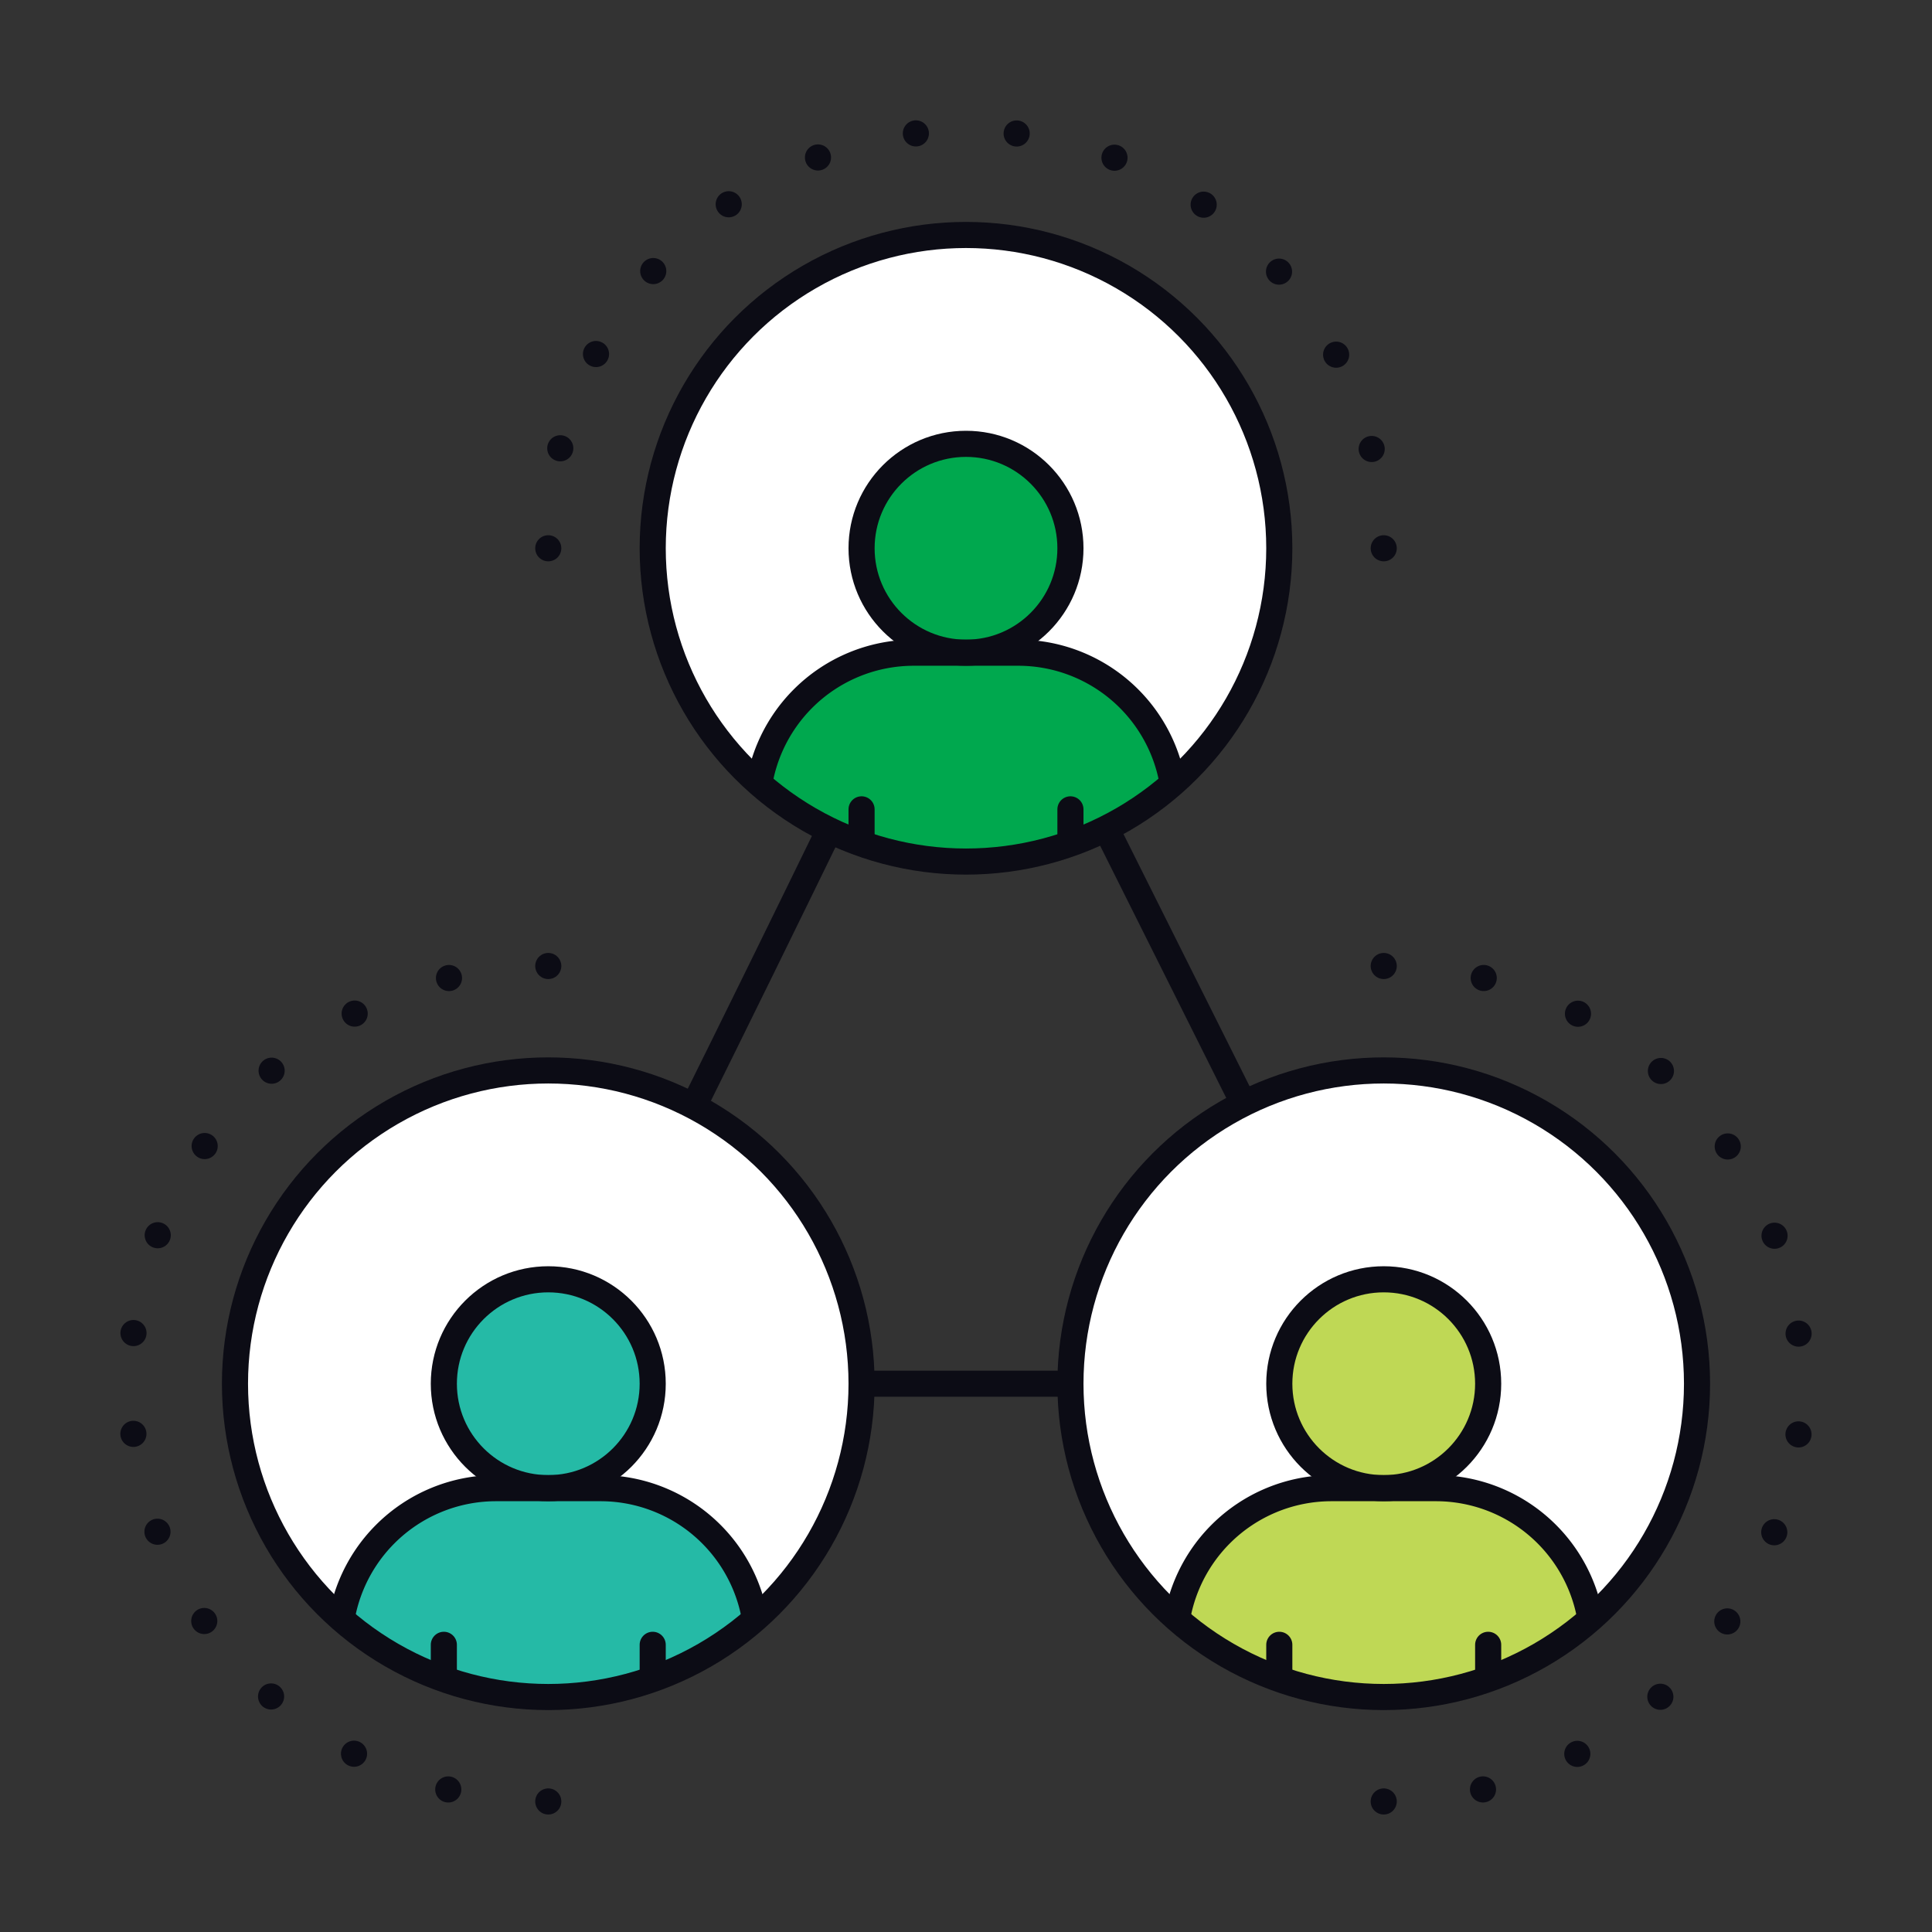 <svg id="Layer_1" data-name="Layer 1" xmlns="http://www.w3.org/2000/svg" xmlns:xlink="http://www.w3.org/1999/xlink" viewBox="0 0 74 74"><rect x="0" y="0" width="74" height="74" fill="#333333" stroke="none"/><defs><style>.cls-1,.cls-10,.cls-11,.cls-12,.cls-2{fill:none;}.cls-10,.cls-11,.cls-12,.cls-2{stroke:#0c0c15;stroke-linecap:round;stroke-linejoin:round;}.cls-3{fill:#fff;}.cls-4{clip-path:url(#clip-path);}.cls-5{fill:#00a84e;}.cls-6{clip-path:url(#clip-path-2);}.cls-7{fill:#bfd855;}.cls-8{clip-path:url(#clip-path-3);}.cls-9{fill:#25baa6;}.cls-10{stroke-dasharray:0 3.87;}.cls-11{stroke-dasharray:0 3.87;}.cls-12{stroke-dasharray:0 3.87;}</style><clipPath id="clip-path"><circle class="cls-1" cx="37" cy="21" r="12"/></clipPath><clipPath id="clip-path-2"><circle class="cls-1" cx="53" cy="53" r="12"/></clipPath><clipPath id="clip-path-3"><circle class="cls-1" cx="21" cy="53" r="12"/></clipPath></defs><title>Team learning</title><path class="cls-2" d="M21,53c.5.17,16-32,16-32L53,53Z"/><circle class="cls-3" cx="37" cy="21" r="12"/><g class="cls-4"><circle class="cls-5" cx="37" cy="21" r="4"/><path class="cls-5" d="M45,33V31a6,6,0,0,0-6-6H35a6,6,0,0,0-6,6v2"/><circle class="cls-2" cx="37" cy="21" r="4"/><line class="cls-2" x1="33" y1="31" x2="33" y2="33"/><line class="cls-2" x1="41" y1="31" x2="41" y2="33"/><path class="cls-2" d="M45,33V31a6,6,0,0,0-6-6H35a6,6,0,0,0-6,6v2"/></g><circle class="cls-2" cx="37" cy="21" r="12"/><circle class="cls-3" cx="53" cy="53" r="12"/><g class="cls-6"><circle class="cls-7" cx="53" cy="53" r="4"/><path class="cls-7" d="M61,65V63a6,6,0,0,0-6-6H51a6,6,0,0,0-6,6v2"/><circle class="cls-2" cx="53" cy="53" r="4"/><line class="cls-2" x1="49" y1="63" x2="49" y2="65"/><line class="cls-2" x1="57" y1="63" x2="57" y2="65"/><path class="cls-2" d="M61,65V63a6,6,0,0,0-6-6H51a6,6,0,0,0-6,6v2"/></g><circle class="cls-2" cx="53" cy="53" r="12"/><circle class="cls-3" cx="21" cy="53" r="12"/><g class="cls-8"><circle class="cls-9" cx="21" cy="53" r="4"/><path class="cls-9" d="M29,65V63a6,6,0,0,0-6-6H19a6,6,0,0,0-6,6v2"/><circle class="cls-2" cx="21" cy="53" r="4"/><line class="cls-2" x1="17" y1="63" x2="17" y2="65"/><line class="cls-2" x1="25" y1="63" x2="25" y2="65"/><path class="cls-2" d="M29,65V63a6,6,0,0,0-6-6H19a6,6,0,0,0-6,6v2"/></g><circle class="cls-2" cx="21" cy="53" r="12"/><line class="cls-2" x1="21" y1="21" x2="21" y2="21"/><path class="cls-10" d="M21.46,17.17a16,16,0,0,1,31.42,1.9"/><line class="cls-2" x1="53" y1="21" x2="53" y2="21"/><line class="cls-2" x1="53" y1="37" x2="53" y2="37"/><path class="cls-11" d="M56.83,37.46a16,16,0,0,1-1.9,31.42"/><line class="cls-2" x1="53" y1="69" x2="53" y2="69"/><line class="cls-2" x1="21" y1="69" x2="21" y2="69"/><path class="cls-12" d="M17.17,68.54a16,16,0,0,1,1.9-31.42"/><line class="cls-2" x1="21" y1="37" x2="21" y2="37"/></svg>